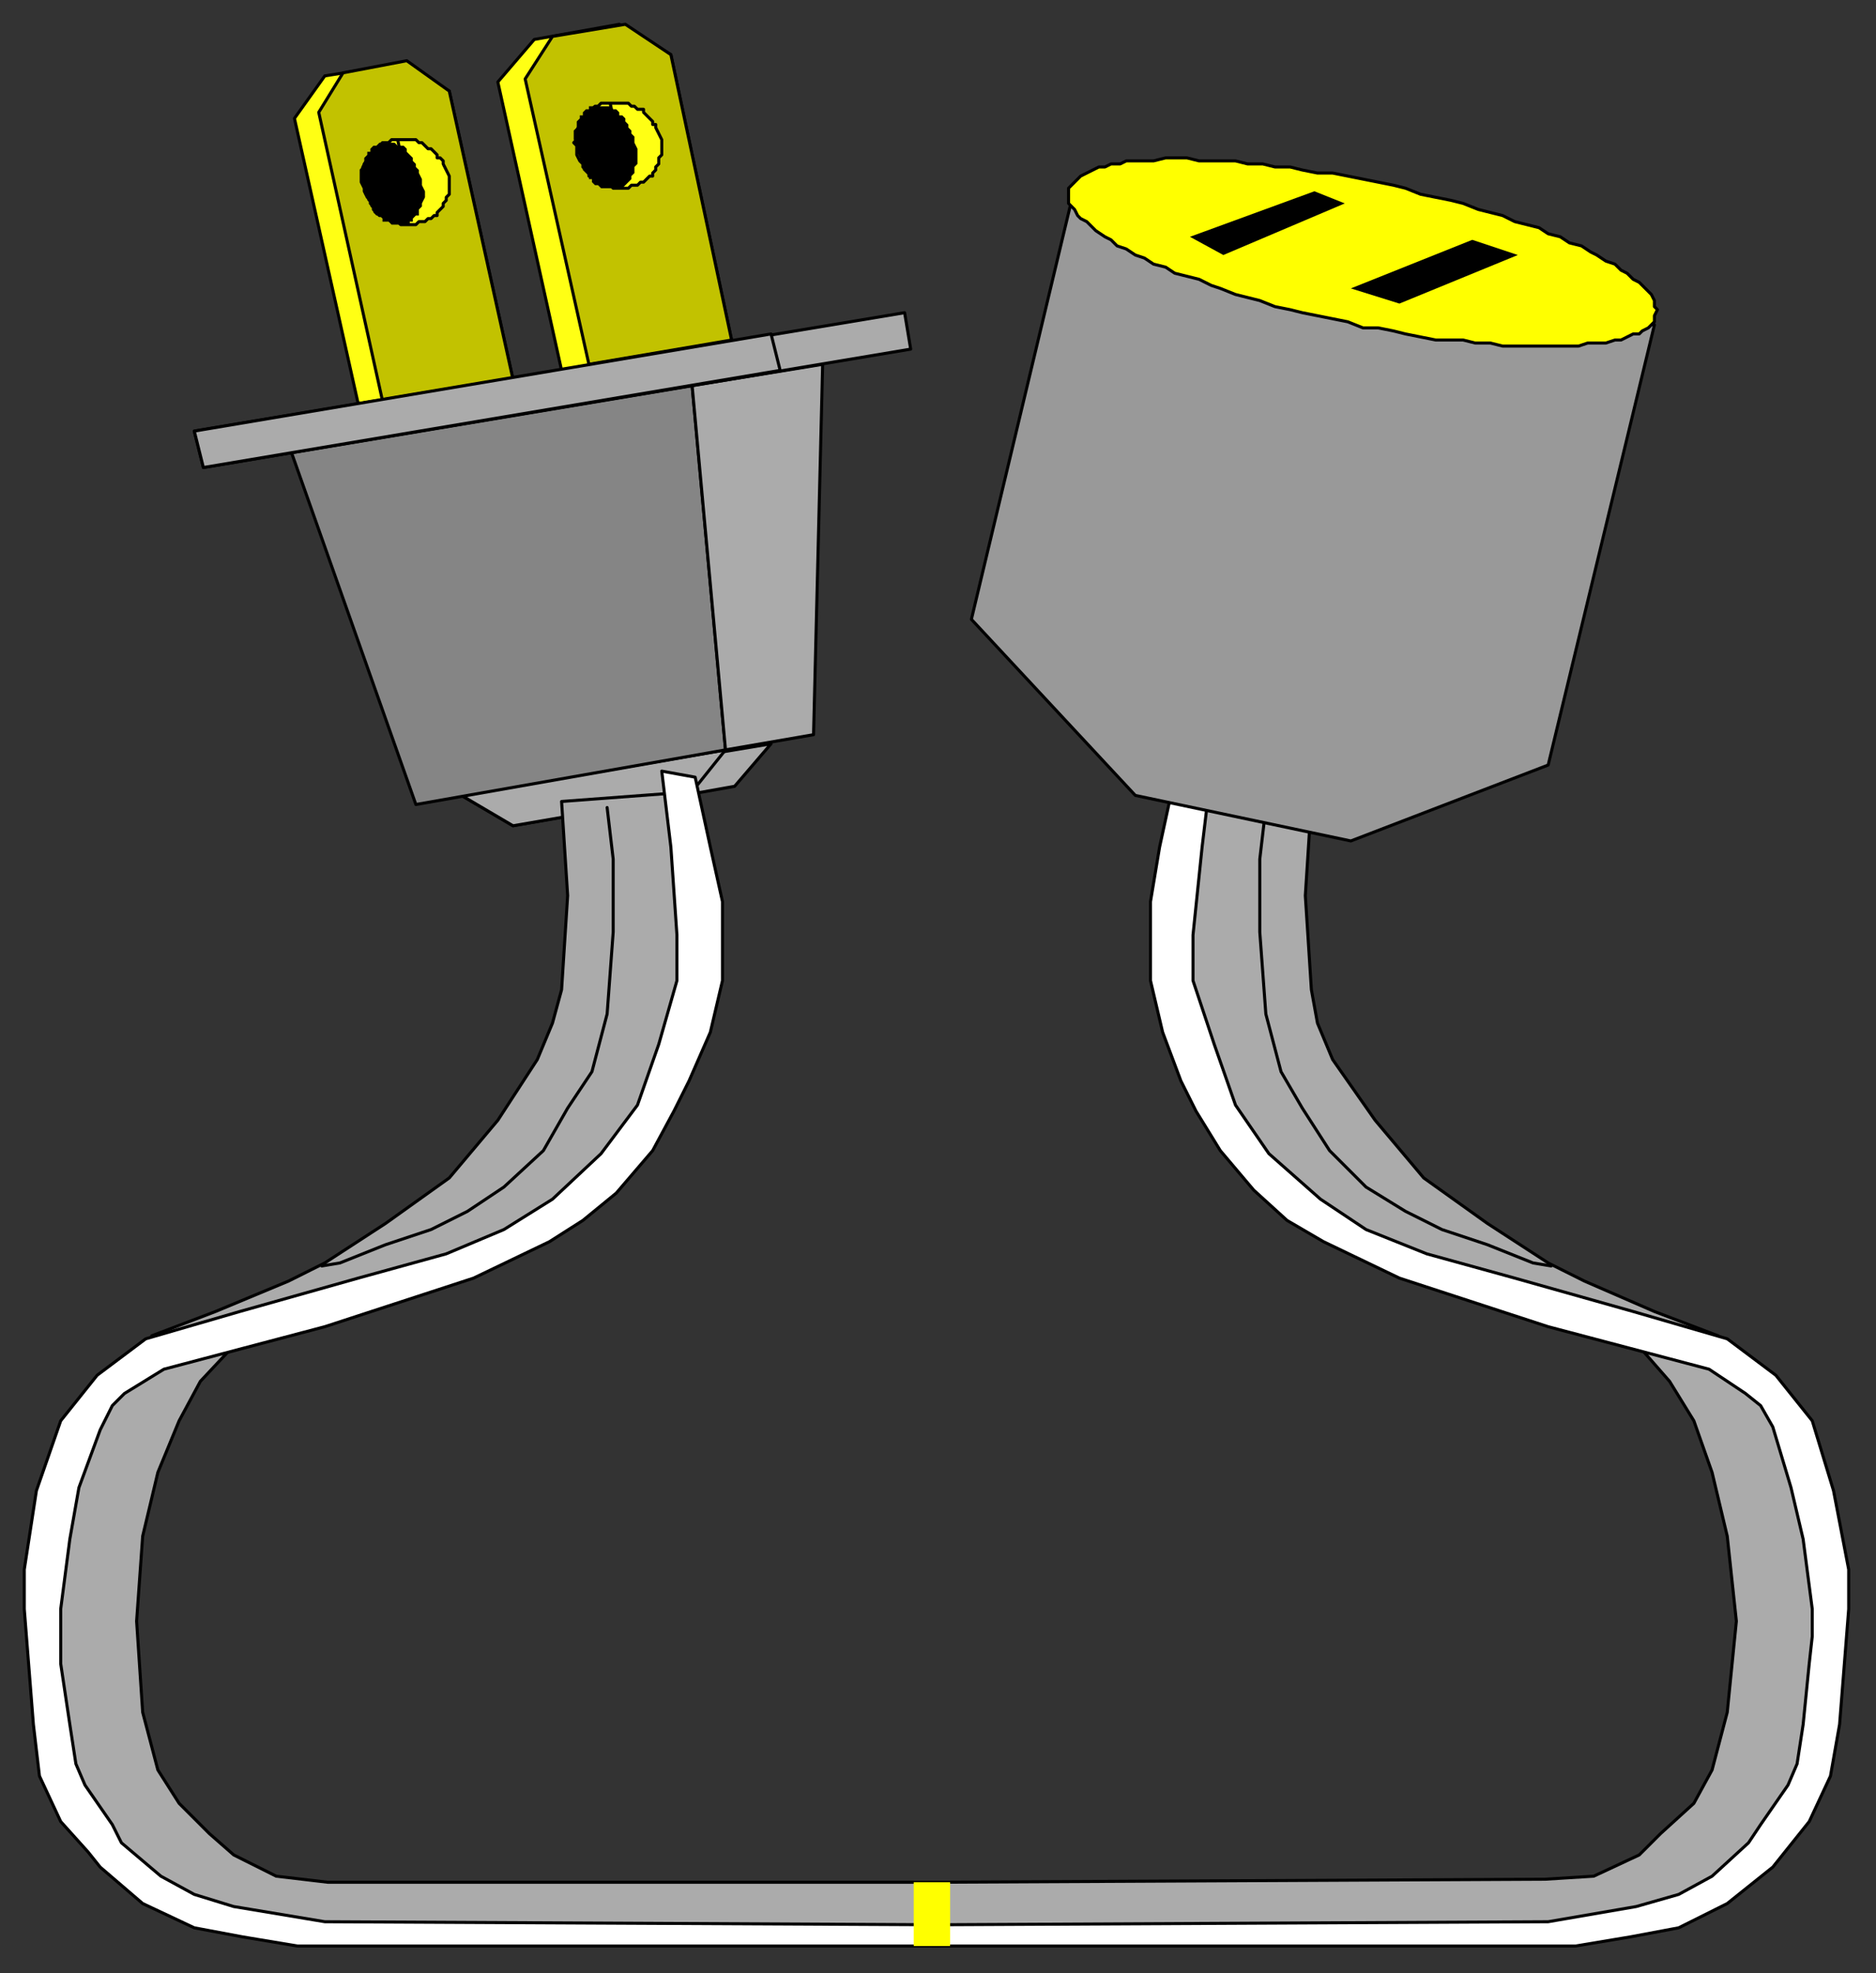<?xml version="1.0" encoding="UTF-8" standalone="no"?>
<svg
   xmlns:dc="http://purl.org/dc/elements/1.1/"
   xmlns:cc="http://creativecommons.org/ns#"
   xmlns:rdf="http://www.w3.org/1999/02/22-rdf-syntax-ns#"
   xmlns:svg="http://www.w3.org/2000/svg"
   xmlns="http://www.w3.org/2000/svg"
   xmlns:sodipodi="http://sodipodi.sourceforge.net/DTD/sodipodi-0.dtd"
   xmlns:inkscape="http://www.inkscape.org/namespaces/inkscape"
   version="1.0"
   width="163.512mm"
   height="171.979mm"
   id="svg57"
   sodipodi:docname="EPLUG006.WMF">
  <rect width="100%" height="100%" fill="#333333" stroke="none"/>
  <sodipodi:namedview
     pagecolor="#ffffff"
     bordercolor="#666666"
     borderopacity="1"
     objecttolerance="10"
     gridtolerance="10"
     guidetolerance="10"
     inkscape:pageopacity="0"
     inkscape:pageshadow="2"
     inkscape:window-width="640"
     inkscape:window-height="480"
     id="namedview59" />
  <defs
     id="defs3">
    <pattern
       id="WMFhbasepattern"
       patternUnits="userSpaceOnUse"
       width="6"
       height="6"
       x="0"
       y="0" />
  </defs>
  <path
     style="fill:none;stroke:#000000;stroke-width:1px;stroke-linecap:round;stroke-linejoin:round;stroke-miterlimit:4;stroke-dasharray:none;stroke-opacity:1;"
     d="  M 60,449   L 50,460   L 48,464   L 42,476   L 36,496   L 34,525   L 35,566   L 38,580   L 47,596   L 56,607   L 60,610   L 67,614   L 74,620   L 89,624   L 107,625   L 310,627  "
     id="path5" />
  <path
     style="fill:#ffff14;fill-rule:evenodd;fill-opacity:1;stroke:#000000;stroke-width:1px;stroke-linecap:round;stroke-linejoin:round;stroke-miterlimit:4;stroke-dasharray:none;stroke-opacity:1;"
     d="  M 118,133   L 97,39   L 107,25   L 132,21   L 148,30   L 169,125   L 118,133  z "
     id="path7" />
  <path
     style="fill:#ffff14;fill-rule:evenodd;fill-opacity:1;stroke:#000000;stroke-width:1px;stroke-linecap:round;stroke-linejoin:round;stroke-miterlimit:4;stroke-dasharray:none;stroke-opacity:1;"
     d="  M 185,122   L 164,27   L 176,13   L 204,8   L 221,18   L 241,112   L 185,122  z "
     id="path9" />
  <path
     style="fill:#c2c200;fill-rule:evenodd;fill-opacity:1;stroke:#000000;stroke-width:1px;stroke-linecap:round;stroke-linejoin:round;stroke-miterlimit:4;stroke-dasharray:none;stroke-opacity:1;"
     d="  M 194,120   L 173,26   L 182,12   L 206,8   L 221,18   L 241,112   L 194,120  z "
     id="path11" />
  <path
     style="fill:#c2c200;fill-rule:evenodd;fill-opacity:1;stroke:#000000;stroke-width:1px;stroke-linecap:round;stroke-linejoin:round;stroke-miterlimit:4;stroke-dasharray:none;stroke-opacity:1;"
     d="  M 126,132   L 105,37   L 113,24   L 134,20   L 148,30   L 169,125   L 126,132  z "
     id="path13" />
  <path
     style="fill:#ababab;fill-rule:evenodd;fill-opacity:1;stroke:#000000;stroke-width:1px;stroke-linecap:round;stroke-linejoin:round;stroke-miterlimit:4;stroke-dasharray:none;stroke-opacity:1;"
     d="  M 152,262   L 169,272   L 242,259   L 254,245   L 152,262  z "
     id="path15" />
  <path
     style="fill:#ababab;fill-rule:evenodd;fill-opacity:1;stroke:#000000;stroke-width:1px;stroke-linecap:round;stroke-linejoin:round;stroke-miterlimit:4;stroke-dasharray:none;stroke-opacity:1;"
     d="  M 152,262   L 169,272   L 227,262   L 239,247   L 152,262  z "
     id="path17" />
  <path
     style="fill:#858585;fill-rule:evenodd;fill-opacity:1;stroke:#000000;stroke-width:1px;stroke-linecap:round;stroke-linejoin:round;stroke-miterlimit:4;stroke-dasharray:none;stroke-opacity:1;"
     d="  M 96,149   L 137,265   L 239,247   L 228,127   L 96,149  z "
     id="path19" />
  <path
     style="fill:#ababab;fill-rule:evenodd;fill-opacity:1;stroke:#000000;stroke-width:1px;stroke-linecap:round;stroke-linejoin:round;stroke-miterlimit:4;stroke-dasharray:none;stroke-opacity:1;"
     d="  M 271,120   L 268,242   L 239,247   L 228,127   L 271,120  z "
     id="path21" />
  <path
     style="fill:#ababab;fill-rule:evenodd;fill-opacity:1;stroke:#000000;stroke-width:1px;stroke-linecap:round;stroke-linejoin:round;stroke-miterlimit:4;stroke-dasharray:none;stroke-opacity:1;"
     d="  M 67,154   L 64,142   L 298,103   L 300,115   L 67,154  z "
     id="path23" />
  <path
     style="fill:#ababab;fill-rule:evenodd;fill-opacity:1;stroke:#000000;stroke-width:1px;stroke-linecap:round;stroke-linejoin:round;stroke-miterlimit:4;stroke-dasharray:none;stroke-opacity:1;"
     d="  M 67,154   L 64,142   L 254,110   L 257,122   L 67,154  z "
     id="path25" />
  <path
     style="fill:#ffff14;fill-rule:evenodd;fill-opacity:1;stroke:#000000;stroke-width:1px;stroke-linecap:round;stroke-linejoin:round;stroke-miterlimit:4;stroke-dasharray:none;stroke-opacity:1;"
     d="  M 204,48   L 201,34   L 202,34   L 203,34   L 204,34   L 205,34   L 206,34   L 207,34   L 208,35   L 209,35   L 210,36   L 212,36   L 212,37   L 213,38   L 214,39   L 215,40   L 215,41   L 216,41   L 216,42   L 217,44   L 218,46   L 218,48   L 218,49   L 218,50   L 218,51   L 217,52   L 217,53   L 217,54   L 216,55   L 216,56   L 215,57   L 215,58   L 214,58   L 213,59   L 212,60   L 211,60   L 210,61   L 209,61   L 208,61   L 207,62   L 206,62   L 205,62   L 203,62   L 202,62   L 201,61   L 200,61   L 199,61   L 198,60   L 197,60   L 196,59   L 195,58   L 194,58   L 194,57   L 193,56   L 192,55   L 192,54   L 191,53   L 190,51   L 190,50   L 190,48   L 189,47   L 190,46   L 190,45   L 190,44   L 190,43   L 191,41   L 191,41   L 192,40   L 192,39   L 193,38   L 194,37   L 195,37   L 195,36   L 196,35   L 197,35   L 198,34   L 199,34   L 201,34   L 204,48  z "
     id="path27" />
  <path
     style="fill:#000000;fill-rule:evenodd;fill-opacity:1;stroke:none;"
     d="  M 199,48   L 196,35   L 197,35   L 198,35   L 199,35   L 200,35   L 200,35   L 201,35   L 202,36   L 203,36   L 204,37   L 204,38   L 205,38   L 206,39   L 206,40   L 207,41   L 207,42   L 208,43   L 208,44   L 209,45   L 209,47   L 210,49   L 210,51   L 210,52   L 210,53   L 210,54   L 209,55   L 209,56   L 209,57   L 208,58   L 208,59   L 207,60   L 207,60   L 206,61   L 206,61   L 205,62   L 204,62   L 204,62   L 203,62   L 202,62   L 201,62   L 200,62   L 199,62   L 199,62   L 198,62   L 197,61   L 196,61   L 195,60   L 195,59   L 194,59   L 194,58   L 193,57   L 192,56   L 192,55   L 192,54   L 191,53   L 191,52   L 190,50   L 190,48   L 189,46   L 189,45   L 189,44   L 189,43   L 190,42   L 190,41   L 190,40   L 191,39   L 191,38   L 192,38   L 192,37   L 193,36   L 194,36   L 194,35   L 195,35   L 195,35   L 196,35   L 199,48  z "
     id="path29" />
  <path
     style="fill:#ffff14;fill-rule:evenodd;fill-opacity:1;stroke:#000000;stroke-width:1px;stroke-linecap:round;stroke-linejoin:round;stroke-miterlimit:4;stroke-dasharray:none;stroke-opacity:1;"
     d="  M 134,60   L 131,46   L 132,46   L 133,46   L 134,46   L 135,46   L 136,46   L 137,46   L 138,47   L 139,47   L 140,48   L 141,49   L 142,49   L 143,50   L 144,51   L 144,52   L 145,52   L 146,53   L 146,54   L 147,56   L 148,58   L 148,60   L 148,61   L 148,62   L 148,63   L 148,64   L 147,65   L 147,66   L 146,67   L 146,68   L 145,69   L 144,70   L 144,71   L 143,71   L 142,72   L 141,72   L 140,73   L 139,73   L 138,73   L 137,74   L 135,74   L 134,74   L 133,74   L 132,74   L 131,73   L 130,73   L 129,73   L 128,72   L 127,72   L 126,71   L 125,71   L 124,70   L 123,69   L 123,68   L 122,67   L 122,66   L 121,65   L 120,63   L 120,62   L 119,60   L 119,59   L 119,57   L 119,56   L 120,55   L 120,54   L 121,53   L 121,52   L 122,52   L 122,51   L 123,50   L 124,49   L 124,49   L 125,48   L 126,47   L 127,47   L 128,47   L 129,46   L 131,46   L 134,60  z "
     id="path31" />
  <path
     style="fill:#000000;fill-rule:evenodd;fill-opacity:1;stroke:none;"
     d="  M 130,60   L 126,47   L 127,47   L 128,47   L 129,47   L 130,47   L 130,47   L 131,48   L 132,48   L 133,48   L 134,49   L 134,50   L 135,51   L 135,51   L 136,52   L 136,53   L 137,54   L 137,55   L 138,56   L 138,57   L 139,59   L 139,61   L 140,63   L 140,64   L 140,65   L 139,67   L 139,67   L 139,68   L 138,69   L 138,70   L 138,71   L 137,71   L 136,72   L 136,73   L 135,73   L 135,74   L 134,74   L 134,74   L 133,74   L 132,74   L 131,74   L 130,74   L 129,74   L 129,74   L 128,73   L 127,73   L 126,73   L 126,72   L 125,71   L 124,71   L 123,70   L 123,69   L 122,68   L 122,67   L 121,66   L 121,65   L 120,64   L 120,62   L 119,60   L 119,57   L 119,57   L 119,55   L 119,55   L 120,53   L 120,53   L 120,52   L 121,51   L 121,50   L 122,50   L 122,49   L 123,48   L 123,48   L 124,48   L 125,47   L 125,47   L 126,47   L 130,60  z "
     id="path33" />
  <path
     style="fill:#ababab;fill-rule:evenodd;fill-opacity:1;stroke:#000000;stroke-width:1px;stroke-linecap:round;stroke-linejoin:round;stroke-miterlimit:4;stroke-dasharray:none;stroke-opacity:1;"
     d="  M 185,264   L 187,295   L 185,326   L 182,337   L 177,349   L 164,369   L 148,388   L 127,403   L 107,416   L 95,422   L 71,432   L 50,440   L 81,439   L 66,455   L 59,468   L 52,485   L 47,506   L 45,534   L 47,564   L 52,583   L 59,594   L 69,604   L 77,611   L 91,618   L 108,620   L 311,620   L 310,636   L 95,635   L 63,631   L 36,613   L 20,582   L 15,525   L 18,491   L 34,457   L 55,445   L 145,419   L 180,406   L 206,380   L 223,338   L 227,298   L 225,261   L 185,264  z "
     id="path35" />
  <path
     style="fill:#ffffff;fill-rule:evenodd;fill-opacity:1;stroke:#000000;stroke-width:1px;stroke-linecap:round;stroke-linejoin:round;stroke-miterlimit:4;stroke-dasharray:none;stroke-opacity:1;"
     d="  M 218,254   L 221,279   L 223,308   L 223,323   L 217,344   L 210,364   L 198,380   L 182,395   L 166,405   L 147,413   L 118,421   L 79,432   L 48,441   L 32,453   L 20,468   L 12,491   L 8,517   L 8,530   L 11,568   L 13,585   L 20,600   L 29,610   L 33,615   L 47,627   L 64,635   L 80,638   L 98,641   L 196,641   L 310,641   L 309,634   L 107,633   L 77,628   L 64,624   L 53,618   L 40,607   L 37,601   L 28,588   L 25,581   L 23,568   L 20,548   L 20,539   L 20,530   L 23,507   L 26,490   L 33,471   L 37,463   L 41,459   L 54,451   L 107,437   L 156,421   L 181,409   L 192,402   L 203,393   L 215,379   L 222,366   L 227,356   L 234,340   L 238,323   L 238,297   L 234,279   L 229,256   L 218,254  z "
     id="path37" />
  <path
     style="fill:none;stroke:#000000;stroke-width:1px;stroke-linecap:round;stroke-linejoin:round;stroke-miterlimit:4;stroke-dasharray:none;stroke-opacity:1;"
     d="  M 200,266   L 202,283   L 202,307   L 200,334   L 195,353   L 187,365   L 179,379   L 166,391   L 154,399   L 142,405   L 127,410   L 112,416   L 106,417  "
     id="path39" />
  <path
     style="fill:#ababab;fill-rule:evenodd;fill-opacity:1;stroke:#000000;stroke-width:1px;stroke-linecap:round;stroke-linejoin:round;stroke-miterlimit:4;stroke-dasharray:none;stroke-opacity:1;"
     d="  M 432,264   L 430,295   L 432,326   L 434,337   L 439,349   L 453,369   L 469,388   L 490,403   L 510,416   L 522,422   L 545,432   L 566,440   L 536,439   L 550,455   L 558,468   L 564,485   L 569,506   L 572,534   L 569,564   L 564,583   L 558,594   L 547,604   L 540,611   L 525,618   L 509,619   L 306,620   L 307,636   L 522,635   L 554,631   L 581,613   L 597,582   L 602,525   L 599,491   L 583,457   L 562,445   L 472,419   L 437,406   L 411,380   L 393,338   L 390,298   L 392,261   L 432,264  z "
     id="path41" />
  <path
     style="fill:#ffffff;fill-rule:evenodd;fill-opacity:1;stroke:#000000;stroke-width:1px;stroke-linecap:round;stroke-linejoin:round;stroke-miterlimit:4;stroke-dasharray:none;stroke-opacity:1;"
     d="  M 399,254   L 396,279   L 393,308   L 393,323   L 400,344   L 407,364   L 418,380   L 435,395   L 450,405   L 470,413   L 499,421   L 538,432   L 569,441   L 585,453   L 597,468   L 604,491   L 609,517   L 609,530   L 606,568   L 603,585   L 596,600   L 588,610   L 584,615   L 569,627   L 553,635   L 537,638   L 519,641   L 420,641   L 307,641   L 308,634   L 510,633   L 539,628   L 553,624   L 564,618   L 576,607   L 580,601   L 589,588   L 592,581   L 594,568   L 596,548   L 597,539   L 597,530   L 594,507   L 590,490   L 584,470   L 580,463   L 575,459   L 563,451   L 510,437   L 461,421   L 436,409   L 424,402   L 413,392   L 402,379   L 394,366   L 389,356   L 383,340   L 379,323   L 379,297   L 382,279   L 387,256   L 399,254  z "
     id="path43" />
  <path
     style="fill:none;stroke:#000000;stroke-width:1px;stroke-linecap:round;stroke-linejoin:round;stroke-miterlimit:4;stroke-dasharray:none;stroke-opacity:1;"
     d="  M 417,266   L 415,283   L 415,307   L 417,334   L 422,353   L 429,365   L 438,379   L 450,391   L 463,399   L 475,405   L 490,410   L 505,416   L 511,417  "
     id="path45" />
  <path
     style="fill:#ffff00;fill-rule:evenodd;fill-opacity:1;stroke:none;"
     d="  M 301,620   L 313,620   L 313,641   L 301,641   L 301,620  z "
     id="path47" />
  <path
     style="fill:#999999;fill-rule:evenodd;fill-opacity:1;stroke:#000000;stroke-width:1px;stroke-linecap:round;stroke-linejoin:round;stroke-miterlimit:4;stroke-dasharray:none;stroke-opacity:1;"
     d="  M 353,66   L 320,204   L 374,262   L 445,277   L 510,252   L 545,107   L 353,66  z "
     id="path49" />
  <path
     style="fill:#ffff00;fill-rule:evenodd;fill-opacity:1;stroke:#000000;stroke-width:1px;stroke-linecap:round;stroke-linejoin:round;stroke-miterlimit:4;stroke-dasharray:none;stroke-opacity:1;"
     d="  M 454,60   L 459,61   L 463,62   L 468,64   L 473,65   L 478,66   L 482,67   L 487,69   L 491,70   L 495,71   L 499,73   L 503,74   L 507,75   L 510,77   L 514,78   L 517,80   L 521,81   L 524,83   L 526,84   L 529,86   L 532,87   L 534,89   L 536,90   L 538,92   L 540,93   L 541,94   L 543,96   L 544,97   L 545,99   L 545,100   L 545,101   L 546,102   L 545,104   L 545,105   L 545,106   L 544,107   L 543,108   L 541,109   L 540,110   L 538,110   L 536,111   L 534,112   L 532,112   L 529,113   L 526,113   L 523,113   L 520,114   L 517,114   L 514,114   L 510,114   L 506,114   L 503,114   L 499,114   L 495,114   L 491,113   L 486,113   L 482,112   L 477,112   L 473,112   L 468,111   L 463,110   L 459,109   L 454,108   L 449,108   L 444,106   L 439,105   L 434,104   L 429,103   L 425,102   L 420,101   L 415,99   L 411,98   L 407,97   L 402,95   L 399,94   L 395,92   L 391,91   L 387,90   L 384,88   L 380,87   L 377,85   L 374,84   L 371,82   L 368,81   L 366,79   L 364,78   L 361,76   L 360,75   L 358,73   L 356,72   L 355,71   L 354,69   L 353,68   L 352,67   L 352,65   L 352,64   L 352,63   L 352,62   L 353,61   L 354,60   L 355,59   L 356,58   L 358,57   L 360,56   L 362,55   L 364,55   L 366,54   L 369,54   L 371,53   L 374,53   L 377,53   L 380,53   L 384,52   L 387,52   L 391,52   L 395,53   L 399,53   L 403,53   L 407,53   L 411,54   L 416,54   L 420,55   L 425,55   L 429,56   L 434,57   L 439,57   L 444,58   L 449,59   L 454,60  z "
     id="path51" />
  <path
     style="fill:#000000;fill-rule:evenodd;fill-opacity:1;stroke:none;"
     d="  M 392,78   L 433,63   L 443,67   L 403,84   L 392,78  z "
     id="path53" />
  <path
     style="fill:#000000;fill-rule:evenodd;fill-opacity:1;stroke:none;"
     d="  M 445,95   L 485,79   L 500,84   L 461,100   L 445,95  z "
     id="path55" />
</svg>
